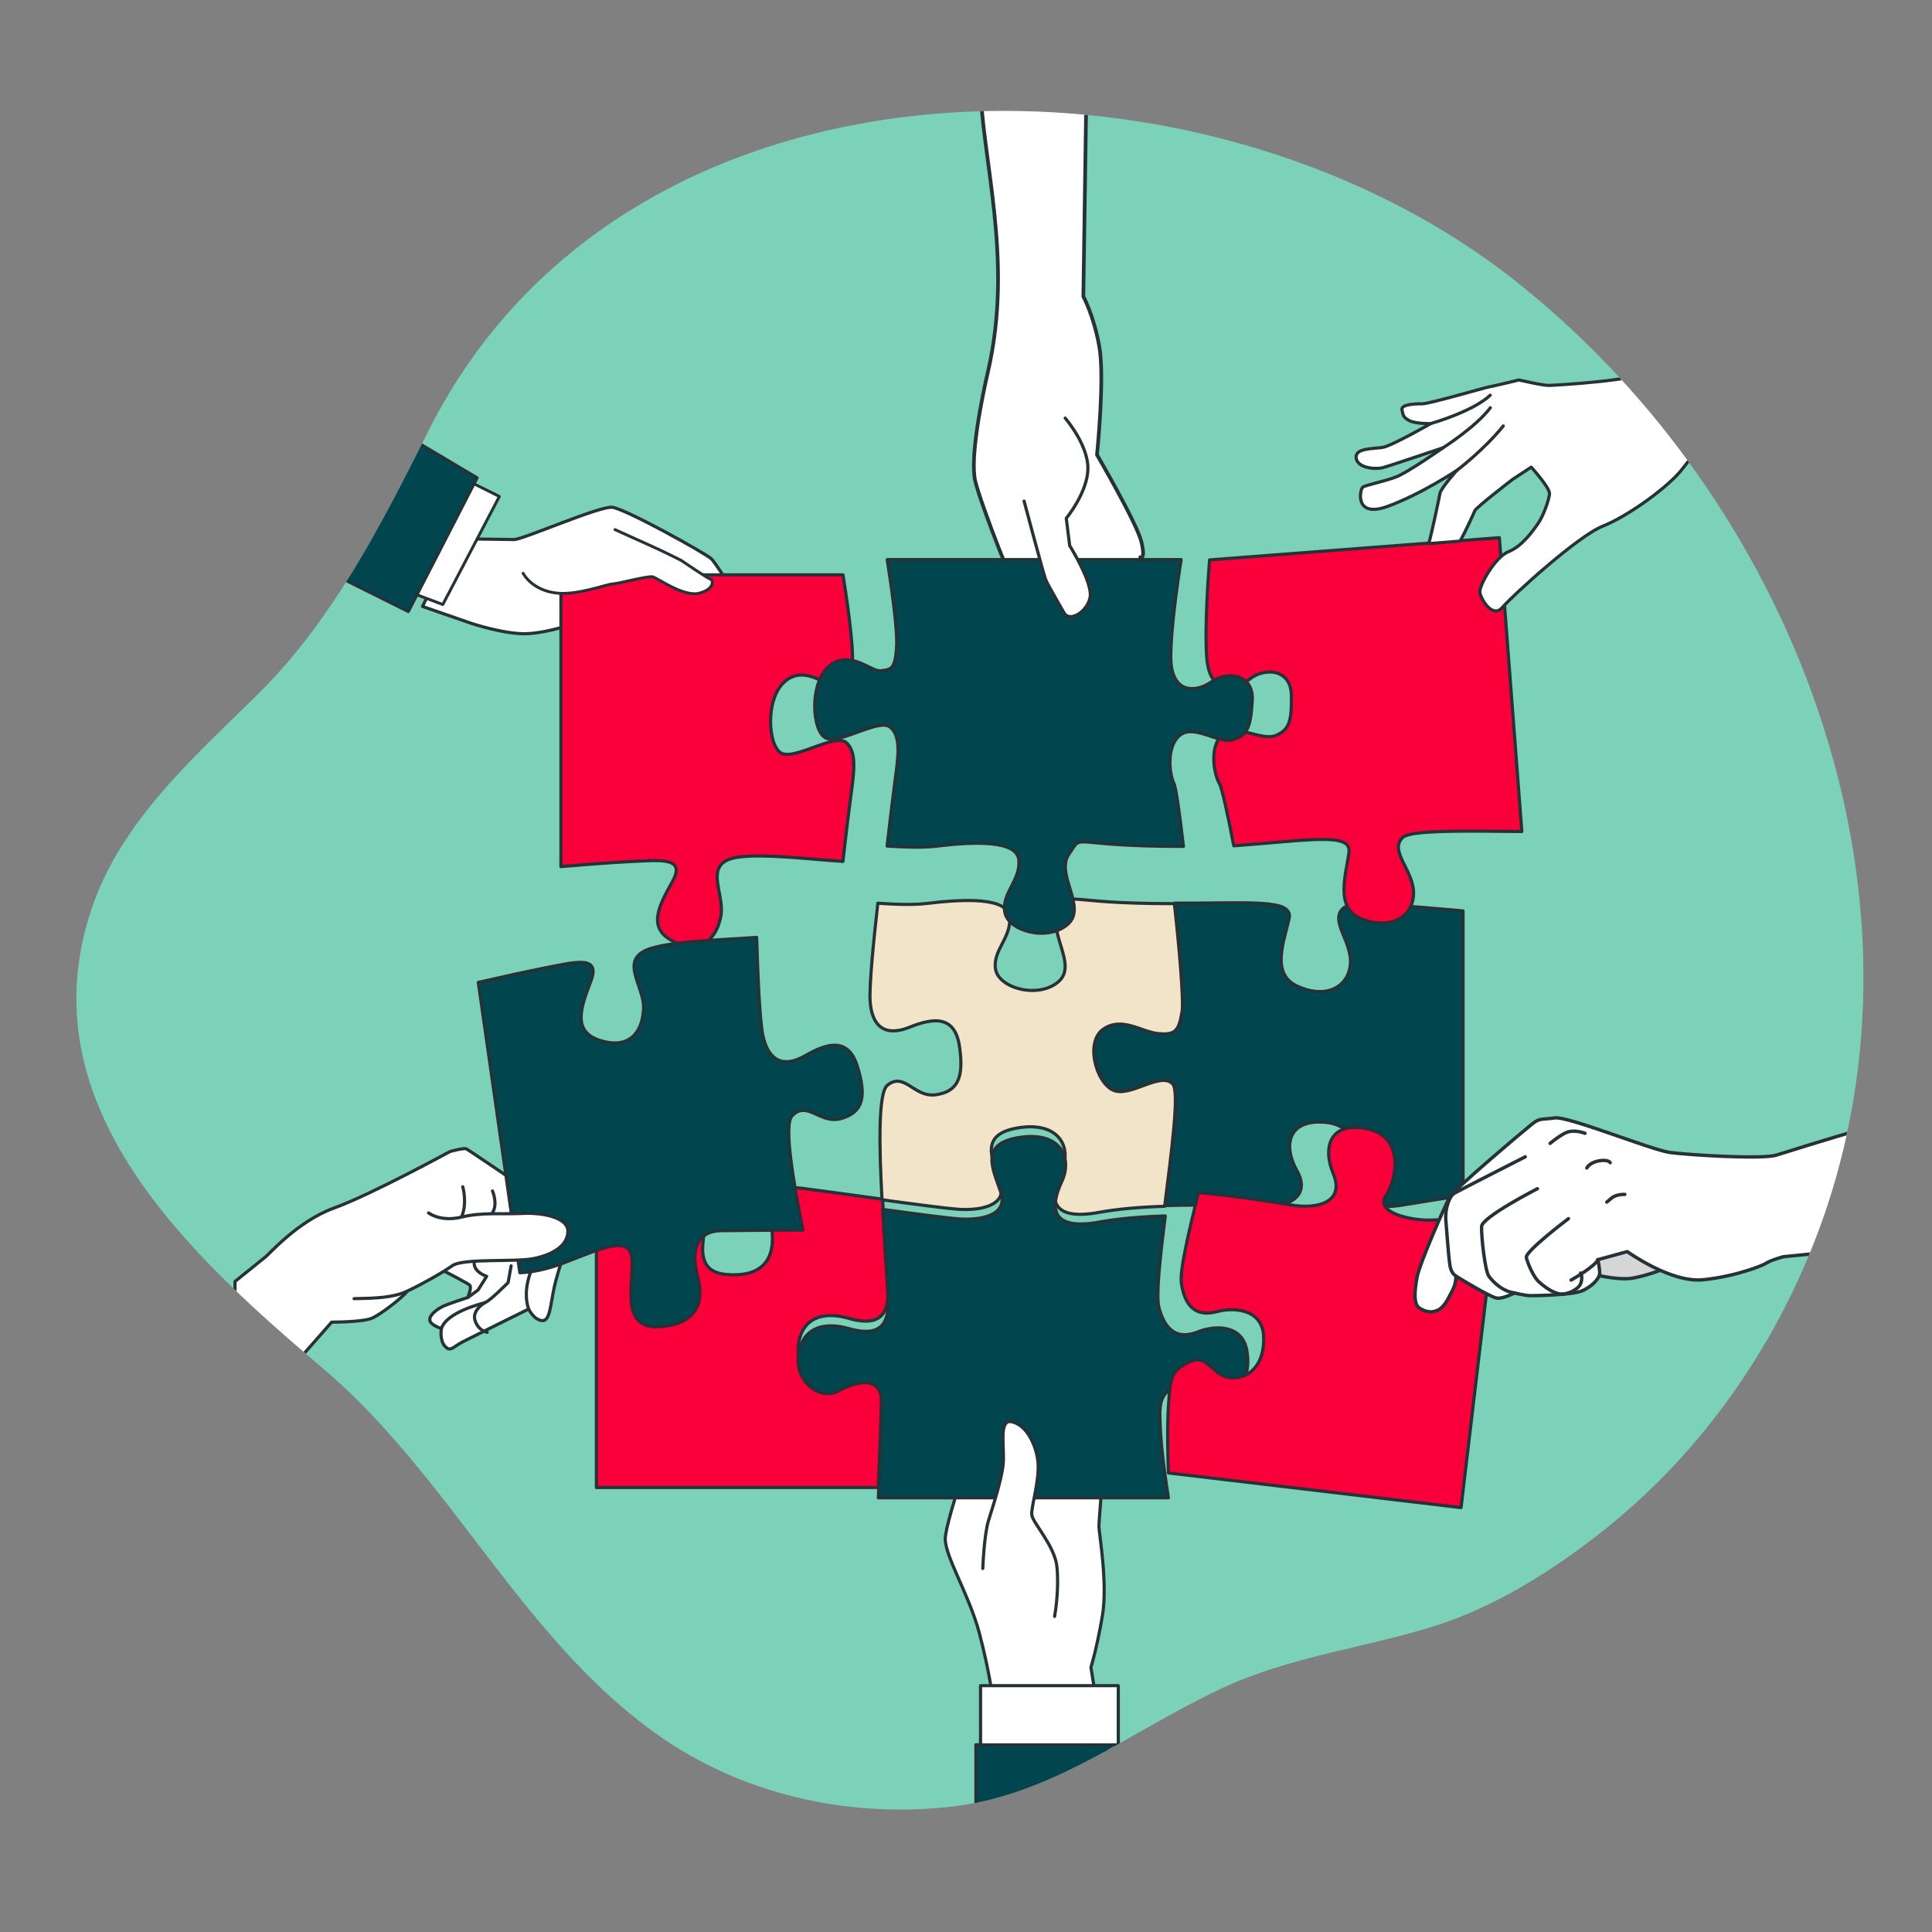 <svg xmlns="http://www.w3.org/2000/svg" xmlns:xlink="http://www.w3.org/1999/xlink" id="Livello_1" x="0px" y="0px" viewBox="0 0 300 300" style="enable-background:new 0 0 300 300;" xml:space="preserve"><rect x="0" y="0" width="300" height="300" fill="#808080" stroke="none"/><style type="text/css">	.st0{fill:#7CD2B9;}	.st1{opacity:0.24;fill:#7CD2B9;}	.st2{fill:#FFFFFF;stroke:#263238;stroke-width:0.702;stroke-linecap:round;stroke-linejoin:round;stroke-miterlimit:10;}	.st3{fill:#263238;stroke:#263238;stroke-width:0.702;stroke-linecap:round;stroke-linejoin:round;stroke-miterlimit:10;}	.st4{fill:none;stroke:#FFFFFF;stroke-width:0.702;stroke-linecap:round;stroke-linejoin:round;stroke-miterlimit:10;}	.st5{fill:#263238;}	.st6{fill:#FFFFFF;}	.st7{fill:none;stroke:#FFFFFF;stroke-width:0.601;stroke-linecap:round;stroke-linejoin:round;}	.st8{fill:none;stroke:#FFFFFF;stroke-width:0.601;stroke-linecap:round;stroke-linejoin:round;stroke-dasharray:1.803,1.803;}	.st9{fill:#01454F;}	.st10{fill:none;stroke:#F2E4C9;stroke-width:2.835;stroke-miterlimit:10;}	.st11{fill:#01454F;stroke:#01454F;stroke-width:0.452;stroke-miterlimit:10;}	.st12{fill:#D8D7D1;}	.st13{fill:#2C855A;stroke:#D8D7D1;stroke-width:1.124;stroke-miterlimit:10;}	.st14{fill:#11323B;stroke:#D8D7D1;stroke-width:0.75;stroke-miterlimit:10;}	.st15{fill:#2C855A;}	.st16{fill:#2C8559;}	.st17{fill:#338E65;}	.st18{fill:#3A936A;}	.st19{fill:#369866;}	.st20{fill:#339263;}	.st21{fill:#11323B;}	.st22{fill:#3A8966;}	.st23{fill:#379066;}	.st24{fill:#348A63;}	.st25{fill:#E0DDD6;}	.st26{fill:#3A8765;}	.st27{fill:#388A65;}	.st28{fill:#01454F;stroke:#01454F;stroke-miterlimit:10;}	.st29{fill:#CDCDCC;}	.st30{fill:#236E70;}	.st31{fill:none;}	.st32{fill:none;stroke:#01454F;stroke-width:1.374;stroke-linecap:round;stroke-miterlimit:10;}	.st33{fill:none;stroke:#01454F;stroke-width:2.061;stroke-linecap:square;stroke-miterlimit:10;}	.st34{fill:none;stroke:#01454F;stroke-width:1.679;stroke-linecap:round;stroke-miterlimit:10;}	.st35{fill:none;stroke:#01454F;stroke-width:2.518;stroke-linecap:square;stroke-miterlimit:10;}	.st36{fill-rule:evenodd;clip-rule:evenodd;fill:#7CD2B9;}	.st37{fill:#01454F;stroke:#FFFFFF;stroke-miterlimit:10;}	.st38{fill:#78C8D2;stroke:#01454F;stroke-miterlimit:10;}	.st39{fill:none;stroke:#27AAE1;stroke-width:2.771;stroke-linecap:round;stroke-linejoin:round;stroke-miterlimit:10;}	.st40{fill:#27AAE1;}	.st41{fill:none;stroke:#F15A29;stroke-width:2.771;stroke-linecap:round;stroke-linejoin:round;stroke-miterlimit:10;}	.st42{fill:none;stroke:#27AAE1;stroke-width:4.618;stroke-linecap:round;stroke-linejoin:round;stroke-miterlimit:10;}	.st43{fill:none;stroke:#F15A29;stroke-width:3.695;stroke-linecap:round;stroke-linejoin:round;stroke-miterlimit:10;}	.st44{fill:#FFFFFF;stroke:#01454F;stroke-miterlimit:10;}	.st45{fill:none;stroke:#01454F;stroke-width:1.161;stroke-linecap:round;stroke-linejoin:round;stroke-miterlimit:10;}	.st46{fill:#92E3A9;}	.st47{opacity:0.3;}	.st48{opacity:0.4;fill:#FFFFFF;}	.st49{opacity:0.7;fill:#FFFFFF;}	.st50{fill:#263238;stroke:#FFFFFF;stroke-width:0.271;stroke-linecap:round;stroke-linejoin:round;stroke-miterlimit:10;}	.st51{opacity:0.8;fill:#FFFFFF;}	.st52{fill:none;stroke:#263238;stroke-width:0.271;stroke-linecap:round;stroke-linejoin:round;stroke-miterlimit:10;}	.st53{fill:#FFFFFF;stroke:#263238;stroke-width:0.271;stroke-linecap:round;stroke-linejoin:round;stroke-miterlimit:10;}	.st54{fill:#01454F;stroke:#263238;stroke-width:0.271;stroke-linecap:round;stroke-linejoin:round;stroke-miterlimit:10;}	.st55{fill:#F9003B;}	.st56{fill:none;stroke:#263238;stroke-width:0.369;stroke-linecap:round;stroke-linejoin:round;stroke-miterlimit:10;}	.st57{fill:#F9003B;stroke:#263238;stroke-width:0.369;stroke-linecap:round;stroke-linejoin:round;stroke-miterlimit:10;}	.st58{fill:#EC644E;stroke:#263238;stroke-width:0.369;stroke-linecap:round;stroke-linejoin:round;stroke-miterlimit:10;}	.st59{fill:#263238;stroke:#FFFFFF;stroke-width:0.551;stroke-linecap:round;stroke-linejoin:round;stroke-miterlimit:10;}	.st60{fill:none;stroke:#263238;stroke-width:0.551;stroke-linecap:round;stroke-linejoin:round;stroke-miterlimit:10;}	.st61{fill:#FFFFFF;stroke:#263238;stroke-width:0.551;stroke-linecap:round;stroke-linejoin:round;stroke-miterlimit:10;}	.st62{fill:#01454F;stroke:#263238;stroke-width:0.551;stroke-linecap:round;stroke-linejoin:round;stroke-miterlimit:10;}	.st63{fill:none;stroke:#263238;stroke-width:0.749;stroke-linecap:round;stroke-linejoin:round;stroke-miterlimit:10;}	.st64{fill:#F9003B;stroke:#263238;stroke-width:0.749;stroke-linecap:round;stroke-linejoin:round;stroke-miterlimit:10;}	.st65{fill:#EC644E;stroke:#263238;stroke-width:0.749;stroke-linecap:round;stroke-linejoin:round;stroke-miterlimit:10;}	.st66{fill:none;stroke:#000000;stroke-width:1.276;stroke-linecap:round;stroke-linejoin:round;stroke-miterlimit:10;}	.st67{fill:none;stroke:#263238;stroke-width:3.829;stroke-linecap:round;stroke-linejoin:round;stroke-miterlimit:10;}	.st68{fill:#FFFFFF;stroke:#263238;stroke-width:1.276;stroke-linecap:round;stroke-linejoin:round;stroke-miterlimit:10;}	.st69{fill:none;stroke:#263238;stroke-width:1.276;stroke-linecap:round;stroke-linejoin:round;stroke-miterlimit:10;}	.st70{fill:#263238;stroke:#263238;stroke-width:1.276;stroke-linecap:round;stroke-linejoin:round;stroke-miterlimit:10;}	.st71{fill:#92E3A9;stroke:#263238;stroke-width:1.276;stroke-linecap:round;stroke-linejoin:round;stroke-miterlimit:10;}	.st72{fill:none;stroke:#263238;stroke-width:2.082;stroke-miterlimit:10;}	.st73{fill:#263238;stroke:#263238;stroke-width:0.52;stroke-miterlimit:10;}	.st74{fill:#01454F;stroke:#263238;stroke-width:0.52;stroke-miterlimit:10;}	.st75{fill:#FFFFFF;stroke:#263238;stroke-width:0.52;stroke-miterlimit:10;}	.st76{fill:none;stroke:#263238;stroke-width:0.52;stroke-miterlimit:10;}	.st77{fill:#F2F2F2;}	.st78{fill:#D7D2E3;}	.st79{fill:#F8F7FC;}	.st80{fill:#CAC5D6;}	.st81{fill:#B2ACBF;}	.st82{fill:#01454F;stroke:#01454F;stroke-width:0.132;stroke-miterlimit:10;}	.st83{opacity:0.05;fill:#FFFFFF;}	.st84{fill:#D6D6D6;}	.st85{fill:none;stroke:#01454F;stroke-width:1.226;stroke-miterlimit:10;}	.st86{opacity:0.6;}	.st87{fill:#EBEBEB;}	.st88{fill:#DBDBDB;}	.st89{fill:#FFC727;}	.st90{opacity:0.9;}	.st91{opacity:0.1;fill:#FFC727;}	.st92{opacity:0.1;}	.st93{opacity:0.3;fill:#FFFFFF;}	.st94{fill:#A6A6A6;}	.st95{fill:#FF9ABB;}	.st96{fill:#455A64;}	.st97{opacity:0.5;fill:#A4EDDF;}	.st98{opacity:0.7;fill:#7CD2B9;}	.st99{opacity:0.4;fill:#01454F;}	.st100{opacity:0.3;fill:#01454F;}	.st101{fill:#F2E4C9;}	.st102{opacity:0.3;fill:#F2E4C9;}	.st103{fill:#E8505B;}	.st104{opacity:0.8;}	.st105{opacity:0.2;}	.st106{fill:none;stroke:#F9003B;stroke-width:2.835;stroke-miterlimit:10;}	.st107{fill:#F5F5F5;}	.st108{fill:#E8505B;stroke:#FFFFFF;stroke-width:2.835;stroke-miterlimit:10;}	.st109{fill:#F9003B;stroke:#F2E4C9;stroke-width:2.835;stroke-miterlimit:10;}	.st110{fill:#FAFAFA;}	.st111{fill:#E0E0E0;}	.st112{opacity:0.5;}	.st113{fill:none;stroke:#263238;stroke-miterlimit:10;}	.st114{fill:#FFFFFF;stroke:#263238;stroke-linecap:round;stroke-linejoin:round;stroke-miterlimit:10;}	.st115{fill:#92E3A9;stroke:#263238;stroke-linecap:round;stroke-linejoin:round;stroke-miterlimit:10;}	.st116{fill:#263238;stroke:#263238;stroke-miterlimit:10;}	.st117{opacity:0.58;fill:#FFFFFF;stroke:#263238;stroke-miterlimit:10;}	.st118{fill:#FFFFFF;stroke:#263238;stroke-miterlimit:10;}	.st119{fill:#92E3A9;stroke:#263238;stroke-miterlimit:10;}	.st120{fill:none;stroke:#263238;stroke-linecap:round;stroke-linejoin:round;stroke-miterlimit:10;stroke-dasharray:3;}	.st121{fill:none;stroke:#263238;stroke-linecap:round;stroke-linejoin:round;}	.st122{fill:none;stroke:#263238;stroke-linecap:round;stroke-linejoin:round;stroke-dasharray:2.995,2.995;}	.st123{fill:#263238;stroke:#263238;stroke-linecap:round;stroke-linejoin:round;stroke-miterlimit:10;}	.st124{opacity:0.36;fill:#FFFFFF;}	.st125{fill:none;stroke:#263238;stroke-linecap:round;stroke-linejoin:round;stroke-miterlimit:10;}	.st126{fill:#27DEBF;}	.st127{opacity:0.15;}	.st128{opacity:0.05;}	.st129{opacity:0.4;}	.st130{opacity:0.65;fill:#FFFFFF;}	.st131{opacity:0.6;fill:#FFFFFF;}	.st132{opacity:0.55;fill:#FFFFFF;}	.st133{opacity:0.45;fill:#FFFFFF;}	.st134{opacity:0.85;fill:#FFFFFF;}	.st135{opacity:0.75;fill:#FFFFFF;}	.st136{opacity:0.9;fill:#FFFFFF;}	.st137{fill:#37474F;}	.st138{opacity:0.42;}	.st139{opacity:0.35;}	.st140{fill:#FFA8A7;}	.st141{fill:#F28F8F;}	.st142{fill:#FFFFFF;stroke:#263238;stroke-width:0.859;stroke-linecap:round;stroke-linejoin:round;stroke-miterlimit:10;}	.st143{fill:#F9003B;stroke:#263238;stroke-width:0.859;stroke-linecap:round;stroke-linejoin:round;stroke-miterlimit:10;}	.st144{fill:none;stroke:#FFFFFF;stroke-linecap:round;stroke-linejoin:round;}	.st145{fill:none;stroke:#FFFFFF;stroke-linecap:round;stroke-linejoin:round;stroke-dasharray:2.995,2.995;}	.st146{fill:#F2E4C9;stroke:#01454F;stroke-linecap:round;stroke-linejoin:round;stroke-miterlimit:10;}	.st147{fill:#E6E6E6;}	.st148{fill:#F0F0F0;}	.st149{fill:#407BFF;}	.st150{opacity:0.7;}	.st151{fill:none;stroke:#407BFF;stroke-width:8;stroke-miterlimit:10;}	.st152{opacity:0.5;fill:#FFFFFF;}	.st153{fill:#E4897B;}	.st154{opacity:0.1;fill:#FFFFFF;}	.st155{opacity:0.2;fill:#FFFFFF;}	.st156{fill:#DE5753;}	.st157{fill:none;stroke:#263238;stroke-width:0.299;stroke-linecap:round;stroke-linejoin:round;stroke-miterlimit:10;}	.st158{fill:none;stroke:#263238;stroke-width:1.196;stroke-miterlimit:10;}	.st159{fill:none;stroke:#FFFFFF;stroke-width:0.598;stroke-miterlimit:10;}	.st160{fill:none;stroke:#263238;stroke-width:2;stroke-linecap:round;stroke-linejoin:round;stroke-miterlimit:10;}	.st161{fill:#FFFFFF;stroke:#263238;stroke-width:0.452;stroke-linecap:round;stroke-linejoin:round;stroke-miterlimit:10;}	.st162{fill:#F9003B;stroke:#263238;stroke-width:0.452;stroke-linecap:round;stroke-linejoin:round;stroke-miterlimit:10;}	.st163{fill:none;stroke:#F2E4C9;stroke-width:1.545;stroke-miterlimit:10;}	.st164{fill:#F2E4C9;stroke:#01454F;stroke-width:0.128;stroke-linecap:round;stroke-linejoin:round;stroke-miterlimit:10;}	.st165{fill:none;stroke:#F9003B;stroke-width:2.066;stroke-linecap:round;stroke-linejoin:round;stroke-miterlimit:10;}	.st166{fill:#7CD2B9;stroke:#01454F;stroke-width:1.063;stroke-miterlimit:10;}	.st167{fill:#FAFAFA;stroke:#01454F;stroke-width:0.452;stroke-miterlimit:10;}	.st168{fill:#FFFFFF;stroke:#263238;stroke-width:0.276;stroke-linecap:round;stroke-linejoin:round;stroke-miterlimit:10;}	.st169{fill:#F9003B;stroke:#263238;stroke-width:0.276;stroke-linecap:round;stroke-linejoin:round;stroke-miterlimit:10;}	.st170{opacity:0.73;fill:#FFFFFF;}	.st171{fill:none;stroke:#F9003B;stroke-width:0.912;stroke-miterlimit:10;}	.st172{fill:none;stroke:#01454F;stroke-width:0.322;stroke-linecap:round;stroke-linejoin:round;}	.st173{fill:none;stroke:#01454F;stroke-width:0.322;stroke-linecap:round;stroke-linejoin:round;stroke-dasharray:0.964,0.964;}	.st174{fill:#F2E4C9;stroke:#01454F;stroke-width:0.322;stroke-linecap:round;stroke-linejoin:round;stroke-miterlimit:10;}	.st175{fill:none;stroke:#F9003B;stroke-width:1.262;stroke-linecap:round;stroke-linejoin:round;stroke-miterlimit:10;}	.st176{fill:#407BFF;stroke:#F2E4C9;stroke-width:0.322;stroke-miterlimit:10;}	.st177{fill:#01454F;stroke:#01454F;stroke-width:0.649;stroke-miterlimit:10;}	.st178{fill:#407BFF;stroke:#F9003B;stroke-width:0.322;stroke-miterlimit:10;}	.st179{fill:none;stroke:#F9003B;stroke-width:1.015;stroke-miterlimit:10;}	.st180{fill:#FFFFFF;stroke:#263238;stroke-width:0.234;stroke-linecap:round;stroke-linejoin:round;stroke-miterlimit:10;}	.st181{fill:#F9003B;stroke:#263238;stroke-width:0.234;stroke-linecap:round;stroke-linejoin:round;stroke-miterlimit:10;}	.st182{fill:none;stroke:#F9003B;stroke-width:0.772;stroke-miterlimit:10;}	.st183{fill:none;stroke:#01454F;stroke-width:0.272;stroke-linecap:round;stroke-linejoin:round;}	.st184{fill:none;stroke:#01454F;stroke-width:0.272;stroke-linecap:round;stroke-linejoin:round;stroke-dasharray:0.815,0.815;}	.st185{fill:#F2E4C9;stroke:#01454F;stroke-width:0.272;stroke-linecap:round;stroke-linejoin:round;stroke-miterlimit:10;}	.st186{fill:none;stroke:#F9003B;stroke-width:1.068;stroke-linecap:round;stroke-linejoin:round;stroke-miterlimit:10;}	.st187{fill:#407BFF;stroke:#F2E4C9;stroke-width:0.272;stroke-miterlimit:10;}	.st188{fill:#01454F;stroke:#01454F;stroke-width:0.549;stroke-miterlimit:10;}	.st189{fill:#407BFF;stroke:#F9003B;stroke-width:0.272;stroke-miterlimit:10;}	.st190{fill:none;stroke:#F9003B;stroke-width:0.859;stroke-miterlimit:10;}			.st191{fill:none;stroke:#FFFFFF;stroke-width:0.668;stroke-linecap:round;stroke-linejoin:round;stroke-miterlimit:10;stroke-dasharray:2.004;}	.st192{fill:#FFFFFF;stroke:#263238;stroke-width:0.574;stroke-linecap:round;stroke-linejoin:round;stroke-miterlimit:10;}	.st193{fill:#F9003B;stroke:#263238;stroke-width:0.574;stroke-linecap:round;stroke-linejoin:round;stroke-miterlimit:10;}	.st194{fill:none;stroke:#FFFFFF;stroke-width:1.893;stroke-miterlimit:10;}	.st195{fill:none;stroke:#F9003B;stroke-width:2.619;stroke-linecap:round;stroke-linejoin:round;stroke-miterlimit:10;}	.st196{fill:#407BFF;stroke:#F2E4C9;stroke-width:0.668;stroke-miterlimit:10;}	.st197{fill:#FFFFFF;stroke:#01454F;stroke-width:1.348;stroke-miterlimit:10;}	.st198{fill:#407BFF;stroke:#F9003B;stroke-width:0.668;stroke-miterlimit:10;}	.st199{fill:none;stroke:#F9003B;stroke-width:2.107;stroke-miterlimit:10;}	.st200{fill:none;stroke:#FFFFFF;stroke-width:0.668;stroke-linecap:round;stroke-linejoin:round;}	.st201{fill:none;stroke:#FFFFFF;stroke-width:0.668;stroke-linecap:round;stroke-linejoin:round;stroke-dasharray:2,2;}	.st202{fill:#F2E4C9;stroke:#FFFFFF;stroke-width:1.348;stroke-miterlimit:10;}	.st203{fill:#E8E8EB;}	.st204{fill:#EEC44A;}	.st205{fill:#F0CD64;}	.st206{fill:#85C7AE;}	.st207{fill:#97CFBA;}	.st208{fill:#E18370;}	.st209{fill:#E59585;}	.st210{fill:#74A4D6;}	.st211{fill:#88B1DC;}	.st212{fill:#D86175;}	.st213{fill:#DE7889;}	.st214{fill:#E4883C;}	.st215{fill:#E89958;}	.st216{opacity:0.3;clip-path:url(#SVGID_2_);}	.st217{opacity:0.2;clip-path:url(#SVGID_4_);}	.st218{opacity:0.2;clip-path:url(#SVGID_6_);}	.st219{opacity:0.2;clip-path:url(#SVGID_8_);}	.st220{opacity:0.2;clip-path:url(#SVGID_10_);}	.st221{opacity:0.2;clip-path:url(#SVGID_12_);}	.st222{opacity:0.2;clip-path:url(#SVGID_14_);}	.st223{opacity:0.2;clip-path:url(#SVGID_16_);}	.st224{opacity:0.2;clip-path:url(#SVGID_18_);}	.st225{opacity:0.2;clip-path:url(#SVGID_20_);}	.st226{opacity:0.2;clip-path:url(#SVGID_22_);}	.st227{opacity:0.2;clip-path:url(#SVGID_24_);}	.st228{fill:#BEE0EE;}	.st229{opacity:0.2;clip-path:url(#SVGID_26_);}	.st230{opacity:0.2;clip-path:url(#SVGID_28_);}	.st231{opacity:0.2;clip-path:url(#SVGID_30_);}	.st232{opacity:0.2;clip-path:url(#SVGID_32_);}	.st233{fill:#464445;}	.st234{opacity:0.2;clip-path:url(#SVGID_34_);}	.st235{fill:#5E5D5F;}	.st236{clip-path:url(#SVGID_36_);}	.st237{fill:#F2E4C9;stroke:#01454F;stroke-width:0.736;stroke-linecap:round;stroke-linejoin:round;stroke-miterlimit:10;}	.st238{opacity:0.8;fill:#7CD2B9;stroke:#01454F;stroke-width:1.335;stroke-miterlimit:10;}	.st239{fill:none;stroke:#263238;stroke-width:0.736;stroke-linecap:round;stroke-linejoin:round;stroke-miterlimit:10;}	.st240{fill:#F2E4C9;stroke:#263238;stroke-width:0.736;stroke-linecap:round;stroke-linejoin:round;stroke-miterlimit:10;}	.st241{fill:#EC644E;stroke:#263238;stroke-width:0.736;stroke-linecap:round;stroke-linejoin:round;stroke-miterlimit:10;}			.st242{fill:none;stroke:#FFFFFF;stroke-width:0.73;stroke-linecap:round;stroke-linejoin:round;stroke-miterlimit:10;stroke-dasharray:2.191;}	.st243{fill:#FFFFFF;stroke:#263238;stroke-width:0.675;stroke-linecap:round;stroke-linejoin:round;stroke-miterlimit:10;}	.st244{fill:#01454F;stroke:#263238;stroke-width:0.675;stroke-linecap:round;stroke-linejoin:round;stroke-miterlimit:10;}	.st245{fill:none;stroke:#263238;stroke-width:0.917;stroke-linecap:round;stroke-linejoin:round;stroke-miterlimit:10;}	.st246{fill:#F9003B;stroke:#263238;stroke-width:0.917;stroke-linecap:round;stroke-linejoin:round;stroke-miterlimit:10;}	.st247{fill:#EC644E;stroke:#263238;stroke-width:0.917;stroke-linecap:round;stroke-linejoin:round;stroke-miterlimit:10;}	.st248{fill:#FFFFFF;stroke:#263238;stroke-width:0.811;stroke-miterlimit:10;}	.st249{fill:#01454F;stroke:#263238;stroke-width:0.811;stroke-miterlimit:10;}	.st250{fill:#7CD2B9;stroke:#263238;stroke-width:0.811;stroke-miterlimit:10;}	.st251{fill:#01454F;stroke:#01454F;stroke-width:0.811;stroke-miterlimit:10;}	.st252{fill:#263238;stroke:#FFFFFF;stroke-width:0.654;stroke-linecap:round;stroke-linejoin:round;stroke-miterlimit:10;}	.st253{opacity:0.8;fill:#7CD2B9;stroke:#FFFFFF;stroke-width:1.186;stroke-miterlimit:10;}	.st254{fill:none;stroke:#263238;stroke-width:0.654;stroke-linecap:round;stroke-linejoin:round;stroke-miterlimit:10;}	.st255{fill:#FFFFFF;stroke:#263238;stroke-width:0.6;stroke-linecap:round;stroke-linejoin:round;stroke-miterlimit:10;}	.st256{fill:#01454F;stroke:#263238;stroke-width:0.6;stroke-linecap:round;stroke-linejoin:round;stroke-miterlimit:10;}	.st257{fill:none;stroke:#263238;stroke-width:0.814;stroke-linecap:round;stroke-linejoin:round;stroke-miterlimit:10;}	.st258{fill:#F9003B;stroke:#263238;stroke-width:0.814;stroke-linecap:round;stroke-linejoin:round;stroke-miterlimit:10;}	.st259{fill:#EC644E;stroke:#263238;stroke-width:0.814;stroke-linecap:round;stroke-linejoin:round;stroke-miterlimit:10;}	.st260{fill:#FFFFFF;stroke:#263238;stroke-width:0.72;stroke-miterlimit:10;}	.st261{fill:#263238;stroke:#263238;stroke-width:0.72;stroke-miterlimit:10;}	.st262{fill:#92E3A9;stroke:#263238;stroke-width:0.72;stroke-miterlimit:10;}	.st263{fill:#7CD2B9;stroke:#263238;stroke-width:0.72;stroke-miterlimit:10;}	.st264{fill:none;stroke:#263238;stroke-width:0.72;stroke-miterlimit:10;}	.st265{fill:#01454F;stroke:#263238;stroke-width:2.5;stroke-linecap:round;stroke-linejoin:round;stroke-miterlimit:10;}	.st266{fill:#C6FF00;}	.st267{fill:#C6FF00;stroke:#263238;stroke-linecap:round;stroke-linejoin:round;stroke-miterlimit:10;}	.st268{fill:none;stroke:#263238;stroke-width:0.818;stroke-linecap:round;stroke-linejoin:round;stroke-miterlimit:10;}	.st269{fill:#FFFFFF;stroke:#263238;stroke-width:0.818;stroke-linecap:round;stroke-linejoin:round;stroke-miterlimit:10;}	.st270{fill:#C6FF00;stroke:#263238;stroke-width:0.818;stroke-linecap:round;stroke-linejoin:round;stroke-miterlimit:10;}			.st271{fill:none;stroke:#FFFFFF;stroke-width:0.573;stroke-linecap:round;stroke-linejoin:round;stroke-miterlimit:10;stroke-dasharray:1.719;}	.st272{fill:#FFFFFF;stroke:#263238;stroke-width:0.644;stroke-linecap:round;stroke-linejoin:round;stroke-miterlimit:10;}	.st273{fill:#7CD2B9;stroke:#263238;stroke-width:0.644;stroke-linecap:round;stroke-linejoin:round;stroke-miterlimit:10;}	.st274{fill:#FFFFFF;stroke:#01454F;stroke-width:1.554;stroke-miterlimit:10;}	.st275{fill:#F9003B;stroke:#01454F;stroke-width:1.554;stroke-miterlimit:10;}	.st276{fill:#FFFFFF;stroke:#01454F;stroke-width:0.992;stroke-miterlimit:10;}	.st277{fill:#7CD2B9;stroke:#01454F;stroke-width:1.554;stroke-miterlimit:10;}	.st278{fill:#7CD2B9;stroke:#263238;stroke-width:1.554;stroke-miterlimit:10;}	.st279{fill:#F9003B;stroke:#263238;stroke-width:0.992;stroke-miterlimit:10;}	.st280{fill:#7CD2B9;stroke:#01454F;stroke-width:0.992;stroke-miterlimit:10;}	.st281{fill:#01454F;stroke:#01454F;stroke-width:1.554;stroke-miterlimit:10;}	.st282{fill:#FFFFFF;stroke:#7CD2B9;stroke-width:1.554;stroke-miterlimit:10;}	.st283{opacity:0.58;fill:#FFFFFF;stroke:#263238;stroke-width:0.954;stroke-miterlimit:10;}	.st284{fill:#7CD2B9;stroke:#01454F;stroke-width:0.954;stroke-miterlimit:10;}	.st285{fill:#263238;stroke:#263238;stroke-width:0.954;stroke-miterlimit:10;}	.st286{fill:none;stroke:#263238;stroke-width:0.798;stroke-linecap:round;stroke-linejoin:round;stroke-miterlimit:10;}	.st287{fill:#92E3A9;stroke:#263238;stroke-width:0.798;stroke-linecap:round;stroke-linejoin:round;stroke-miterlimit:10;}	.st288{fill:#263238;stroke:#263238;stroke-width:0.798;stroke-linecap:round;stroke-linejoin:round;stroke-miterlimit:10;}	.st289{fill:#FFFFFF;stroke:#263238;stroke-width:0.399;stroke-linecap:round;stroke-linejoin:round;stroke-miterlimit:10;}	.st290{fill:#C7C7C7;stroke:#263238;stroke-width:0.798;stroke-linecap:round;stroke-linejoin:round;stroke-miterlimit:10;}	.st291{fill:#FFFFFF;stroke:#263238;stroke-width:0.798;stroke-linecap:round;stroke-linejoin:round;stroke-miterlimit:10;}	.st292{fill:#919191;stroke:#263238;stroke-width:0.798;stroke-linecap:round;stroke-linejoin:round;stroke-miterlimit:10;}	.st293{fill:#FFFFFF;stroke:#01454F;stroke-width:1.628;stroke-miterlimit:10;}	.st294{fill:#F2E4C9;stroke:#01454F;stroke-width:1.628;stroke-miterlimit:10;}	.st295{fill:#F9003B;stroke:#01454F;stroke-width:1.628;stroke-miterlimit:10;}	.st296{fill:#7CD2B9;stroke:#263238;stroke-width:1.565;stroke-linecap:round;stroke-linejoin:round;stroke-miterlimit:10;}	.st297{fill:#FF725E;}	.st298{fill:#7CD2B9;stroke:#000000;stroke-width:0.537;stroke-miterlimit:10;}	.st299{fill:#FFBF9D;}	.st300{fill:none;stroke:#FFFFFF;stroke-width:0.462;stroke-miterlimit:10;}	.st301{fill:#AE7461;}	.st302{fill:#6F4439;}	.st303{fill:#FF9A6C;}	.st304{fill:#A4EDDF;}	.st305{fill:#ADCF3C;}	.st306{fill:#005848;}	.st307{fill:#00B597;}	.st308{clip-path:url(#SVGID_38_);}	.st309{fill:#E4F1DF;}	.st310{fill:#FFF58A;}	.st311{fill:#5B741B;}	.st312{opacity:0.2;fill:#005848;}	.st313{clip-path:url(#SVGID_40_);}	.st314{clip-path:url(#SVGID_42_);}	.st315{opacity:0.1;fill:#005848;}	.st316{fill:#7CD2B9;stroke:#01454F;stroke-miterlimit:10;}	.st317{fill:none;stroke:#01454F;stroke-miterlimit:10;}	.st318{fill:#7CD2B9;stroke:#01454F;stroke-width:0.193;stroke-linecap:round;stroke-linejoin:round;stroke-miterlimit:10;}	.st319{fill:#01454F;stroke:#263238;stroke-width:0.193;stroke-linecap:round;stroke-linejoin:round;stroke-miterlimit:10;}	.st320{fill:#01454F;stroke:#FFFFFF;stroke-width:0.193;stroke-linecap:round;stroke-linejoin:round;stroke-miterlimit:10;}	.st321{enable-background:new    ;}	.st322{fill:url(#SVGID_43_);}	.st323{clip-path:url(#SVGID_45_);}	.st324{fill:url(#SVGID_48_);}	.st325{fill:#F2D9C2;}	.st326{fill:#F3CEBB;}	.st327{fill:#F3C3B5;}	.st328{fill:#F3B9AE;}	.st329{fill:#F4AEA7;}	.st330{fill:#F4A3A0;}	.st331{fill:#F4989A;}	.st332{fill:#F58D93;}	.st333{fill:#F5828C;}	.st334{fill:#F57785;}	.st335{fill:#F66D7F;}	.st336{fill:#F66278;}	.st337{fill:#F65771;}	.st338{fill:#F74C6A;}	.st339{fill:#F74164;}	.st340{fill:#F7365D;}	.st341{fill:#F82B56;}	.st342{fill:#F8214F;}	.st343{fill:#F81649;}	.st344{fill:#F90B42;}	.st345{fill:#407BFF;stroke:#F9003B;stroke-width:0.667;stroke-miterlimit:10;}	.st346{fill:none;stroke:#F9003B;stroke-width:2.104;stroke-miterlimit:10;}	.st347{fill:none;stroke:#263238;stroke-width:0.801;stroke-miterlimit:10;}	.st348{fill:#263238;stroke:#263238;stroke-width:0.2;stroke-miterlimit:10;}	.st349{fill:#01454F;stroke:#263238;stroke-width:0.2;stroke-miterlimit:10;}	.st350{fill:#FFFFFF;stroke:#263238;stroke-width:0.2;stroke-miterlimit:10;}	.st351{fill:none;stroke:#263238;stroke-width:0.2;stroke-miterlimit:10;}	.st352{fill:#01454F;stroke:#01454F;stroke-width:0.069;stroke-miterlimit:10;}	.st353{fill:none;stroke:#01454F;stroke-width:0.638;stroke-miterlimit:10;}	.st354{fill:#01454F;stroke:#FFFFFF;stroke-width:0.476;stroke-miterlimit:10;}	.st355{fill:#C0392B;}	.st356{fill:#19242E;}	.st357{fill:#263238;stroke:#263238;stroke-width:0.157;stroke-miterlimit:10;}	.st358{fill:#354B61;}	.st359{fill:#45617D;}	.st360{fill:#F1C40F;}	.st361{fill:#E67E22;}	.st362{fill:#F39C12;}	.st363{fill:#B04600;}	.st364{fill:#E3E7E8;}	.st365{opacity:0.2;fill:#ECF0F1;}	.st366{opacity:0.5;fill:#B04600;}	.st367{fill:#BF5F21;}	.st368{fill:#7D3200;}	.st369{fill:#BDC3C7;}	.st370{opacity:0.5;fill:#95A5A6;}	.st371{fill:#ECF0F1;}	.st372{fill:#2E2E2D;stroke:#F2E4C9;stroke-width:0.257;stroke-miterlimit:10;}	.st373{fill:#3C3C3B;stroke:#F2E4C9;stroke-width:0.257;stroke-miterlimit:10;}	.st374{fill:none;stroke:#D8C5A9;stroke-width:0.257;stroke-miterlimit:10;}	.st375{fill:#D8C5A9;}	.st376{fill:#01454F;stroke:#F2E4C9;stroke-width:0.257;stroke-miterlimit:10;}	.st377{fill:none;stroke:#F2E4C9;stroke-width:0.257;stroke-miterlimit:10;}	.st378{fill:#2E2E2D;stroke:#F2E4C9;stroke-width:2.473;stroke-miterlimit:10;}	.st379{fill:none;stroke:#D8C5A9;stroke-width:2.473;stroke-miterlimit:10;}	.st380{fill:#01454F;stroke:#F2E4C9;stroke-width:2.473;stroke-miterlimit:10;}	.st381{fill:none;stroke:#F2E4C9;stroke-width:2.473;stroke-miterlimit:10;}	.st382{fill:#6D7A74;}	.st383{fill:#FCFCFC;}	.st384{fill:#FDFDFD;}	.st385{fill:#7A7A7A;}	.st386{fill:#7E7E7E;}	.st387{fill:#7F7F7F;}	.st388{fill:#656565;}	.st389{fill:#F6F6F6;}	.st390{fill:#FBFBFB;}	.st391{fill:#F3F3F3;}	.st392{fill:#6B6B6B;}	.st393{fill:#686868;}	.st394{fill:#6E6E6E;}	.st395{fill:#F1F1F1;}	.st396{fill:#626262;}	.st397{fill:#6F6F6F;}	.st398{fill:#5F5F5F;}	.st399{fill:#707070;}	.st400{fill:#201F24;}	.st401{fill:#7D7D7D;}	.st402{fill:#606060;}	.st403{fill:#212025;}	.st404{fill:#6C6C6C;}	.st405{fill:#757576;}	.st406{fill:#0C6638;}	.st407{fill:#6D6D6D;}	.st408{fill:#767676;}	.st409{fill:#7C7C7C;}	.st410{fill:#474747;}	.st411{fill:#080909;}	.st412{fill:#F9F9F9;}	.st413{fill:#797979;}	.st414{fill:#747474;}	.st415{fill:#7B7B7B;}	.st416{fill:#777777;}	.st417{fill:#616161;}	.st418{fill:#DADADA;}	.st419{fill:#787878;}	.st420{fill:#464646;}	.st421{fill:#E3E3E3;}	.st422{fill:#737373;}	.st423{fill:#4C4C4C;}	.st424{fill:#F7F7F7;}	.st425{fill:#4A4A4A;}	.st426{fill:#D7D7D7;}	.st427{fill:#878787;}	.st428{fill:#2C312F;}	.st429{fill:#494949;}	.st430{fill:#444444;}	.st431{fill:#4E4E4E;}	.st432{fill:#3D3D3D;}	.st433{fill:#666666;}	.st434{fill:#D3D3D3;}	.st435{fill:#4D4D4D;}	.st436{fill:#646464;}	.st437{fill:#535353;}	.st438{fill:#4B4B4B;}	.st439{fill:#505050;}	.st440{fill:#252525;}	.st441{fill:#262626;}	.st442{fill:#C2C2C2;}	.st443{fill:#C5C5C5;}	.st444{fill:#C4C4C4;}	.st445{fill:#C3C3C3;}	.st446{fill:#3A3A3A;}	.st447{fill:#3F3F3F;}	.st448{fill:#676767;}	.st449{fill:#6A6B6B;}	.st450{fill:#6A6A6A;}	.st451{fill:#696969;}	.st452{fill:#757575;}	.st453{fill:#636363;}	.st454{fill:#727272;}	.st455{fill:#6B6D6C;}	.st456{fill:#5E5E5E;}	.st457{fill:#5A5A5A;}	.st458{fill:#717171;}	.st459{fill:#727373;}	.st460{fill:#5B5B5B;}	.st461{fill:#B6B6B6;}	.st462{fill:#6E706F;}	.st463{fill:#B2B2B2;}	.st464{fill:#5D5D5D;}	.st465{fill:#868686;}	.st466{fill:#585858;}	.st467{fill:#D0D0D0;}	.st468{fill:#575757;}	.st469{fill:#F4F4F4;}	.st470{fill:#5C5C5C;}	.st471{fill:#FBFCFC;}	.st472{fill:#A2A2A2;}	.st473{fill:#595959;}	.st474{fill:#B4B4B4;}	.st475{fill:#838383;}	.st476{fill:#6C6D6D;}	.st477{fill:#6F706F;}	.st478{fill:#E9E9E9;}	.st479{fill:#727372;}	.st480{fill:#BABABA;}	.st481{fill:#F8F8F8;}	.st482{fill:#808080;}	.st483{fill:#8A8A8A;}	.st484{fill:#888888;}	.st485{fill:#555555;}	.st486{fill:#272727;}	.st487{fill:#8F8F8F;}	.st488{fill:#C6C6C6;}	.st489{fill:#171717;}	.st490{fill:#898989;}	.st491{fill:#FEFEFE;}	.st492{fill:#ECECEC;}	.st493{fill:#EEEEEE;}	.st494{fill:#EAEAEA;}	.st495{fill:#E7E7E7;}	.st496{fill:#E8E8E8;}	.st497{fill:#E1E1E1;}	.st498{fill:#848484;}	.st499{fill:#A1A1A1;}	.st500{fill:#BFBFBF;}	.st501{fill:#F8F9F9;}	.st502{fill:#E2E2E2;}	.st503{fill:#E9EAEA;}	.st504{fill:#F3F4F3;}	.st505{fill:#FAFBFB;}	.st506{fill:#E5E5E5;}	.st507{fill:#D9D9D9;}	.st508{fill:#D2D2D2;}	.st509{fill:#CDCDCD;}	.st510{fill:#6E6F6F;}	.st511{fill:#C6C8C8;}	.st512{fill:#E4E4E4;}	.st513{fill:#EFEFEF;}	.st514{fill:#DFDFDF;}	.st515{fill:#D4D4D4;}	.st516{fill:#939393;}	.st517{fill:#DEDEDE;}	.st518{fill:#EDEDED;}	.st519{fill:#F6F7F7;}	.st520{fill:#C7C7C7;}	.st521{fill:#818181;}	.st522{fill:#545454;}	.st523{fill:#BCBCBC;}	.st524{fill:#AAAAAA;}	.st525{fill:#A8A8A8;}	.st526{fill:#5A5B5B;}	.st527{fill:#F2F4F3;}	.st528{fill:#A9AAAA;}	.st529{fill:#B5B5B5;}	.st530{fill:#999999;}	.st531{fill:#CFCFCF;}	.st532{fill:#B8B8B8;}	.st533{fill:#D5D5D5;}	.st534{fill:#707271;}	.st535{fill:#636464;}	.st536{fill:#666767;}	.st537{fill:#B0B0B0;}	.st538{fill:#FBFCFB;}	.st539{fill:#C0C0C0;}	.st540{fill:#ABADAE;}	.st541{fill:#B1B2B2;}	.st542{fill:#DCDEDF;}	.st543{fill:#CBCBCB;}	.st544{fill:#8B8B8B;}	.st545{fill:#DDDDDD;}	.st546{fill:#CECECE;}	.st547{fill:#DCDCDC;}	.st548{fill:#CACACA;}	.st549{fill:#B7B7B7;}	.st550{fill:#565656;}	.st551{fill:none;stroke:#01454F;stroke-width:0.541;stroke-linecap:round;stroke-linejoin:round;stroke-miterlimit:10;}	.st552{fill:#FFFFFF;stroke:#263238;stroke-width:0.18;stroke-linecap:round;stroke-linejoin:round;stroke-miterlimit:10;}	.st553{fill:none;stroke:#263238;stroke-width:0.18;stroke-linecap:round;stroke-linejoin:round;stroke-miterlimit:10;}	.st554{fill:#01454F;stroke:#263238;stroke-width:0.18;stroke-linecap:round;stroke-linejoin:round;stroke-miterlimit:10;}	.st555{fill:#F9003B;stroke:#263238;stroke-width:0.18;stroke-linecap:round;stroke-linejoin:round;stroke-miterlimit:10;}	.st556{fill:#F2E4C9;stroke:#263238;stroke-width:0.18;stroke-linecap:round;stroke-linejoin:round;stroke-miterlimit:10;}	.st557{fill:none;stroke:#F2E4C9;stroke-miterlimit:10;}	.st558{fill:#FFFFFF;stroke:#01454F;stroke-width:0.2;stroke-linecap:round;stroke-linejoin:round;stroke-miterlimit:10;}	.st559{fill:#01454F;stroke:#01454F;stroke-width:0.2;stroke-linecap:round;stroke-linejoin:round;stroke-miterlimit:10;}	.st560{fill:#F9003B;stroke:#01454F;stroke-width:0.221;stroke-linecap:round;stroke-linejoin:round;stroke-miterlimit:10;}	.st561{fill:#FFFFFF;stroke:#263238;stroke-width:0.302;stroke-linecap:round;stroke-linejoin:round;stroke-miterlimit:10;}	.st562{fill:none;stroke:#263238;stroke-width:0.302;stroke-linecap:round;stroke-linejoin:round;stroke-miterlimit:10;}	.st563{fill:#FFFFFF;stroke:#263238;stroke-width:0.302;stroke-miterlimit:10;}	.st564{fill:#C6FF00;stroke:#263238;stroke-width:0.302;stroke-linecap:round;stroke-linejoin:round;stroke-miterlimit:10;}	.st565{opacity:0.5;fill:#01454F;}	.st566{fill:#01454F;stroke:#FFFFFF;stroke-width:0.425;stroke-miterlimit:10;}	.st567{opacity:0.2;fill:#F2E4C9;}	.st568{fill:#01454F;stroke:#FFFFFF;stroke-width:0.309;stroke-miterlimit:10;}	.st569{fill:#263238;stroke:#263238;stroke-width:0.102;stroke-miterlimit:10;}	.st570{fill:#FFFFFF;stroke:#263238;stroke-width:0.26;stroke-linecap:round;stroke-linejoin:round;stroke-miterlimit:10;}	.st571{fill:none;stroke:#263238;stroke-width:0.26;stroke-linecap:round;stroke-linejoin:round;stroke-miterlimit:10;}	.st572{fill:#7C4621;}	.st573{fill:#E29047;}	.st574{fill:#5B3013;}	.st575{opacity:0.13;fill:#FFFFFF;}	.st576{opacity:0.11;fill:#5B3013;}	.st577{fill:#F2E4C9;stroke:#01454F;stroke-width:0.243;stroke-miterlimit:10;}	.st578{opacity:0.05;fill:#01454F;}	.st579{fill:#FFFFFF;stroke:#01454F;stroke-width:0.109;stroke-linecap:round;stroke-linejoin:round;stroke-miterlimit:10;}	.st580{fill:#F9003B;stroke:#01454F;stroke-width:0.109;stroke-linecap:round;stroke-linejoin:round;stroke-miterlimit:10;}	.st581{fill:#F9003B;stroke:#01454F;stroke-width:0.16;stroke-miterlimit:10;}	.st582{fill:#F9003B;stroke:#01454F;stroke-width:0.153;stroke-linecap:round;stroke-linejoin:round;stroke-miterlimit:10;}	.st583{fill:#F9003B;stroke:#01454F;stroke-width:0.145;stroke-miterlimit:10;}	.st584{opacity:0.23;}	.st585{clip-path:url(#SVGID_50_);}	.st586{opacity:0.22;fill:#F2E4C9;stroke:#01454F;stroke-width:0.271;stroke-miterlimit:10;}	.st587{fill:none;stroke:#01454F;stroke-width:1.18;stroke-linecap:round;stroke-linejoin:round;stroke-miterlimit:10;}	.st588{fill:#FFFFFF;stroke:#263238;stroke-width:0.393;stroke-linecap:round;stroke-linejoin:round;stroke-miterlimit:10;}	.st589{fill:none;stroke:#263238;stroke-width:0.393;stroke-linecap:round;stroke-linejoin:round;stroke-miterlimit:10;}	.st590{fill:#01454F;stroke:#263238;stroke-width:0.393;stroke-linecap:round;stroke-linejoin:round;stroke-miterlimit:10;}	.st591{fill:#F9003B;stroke:#263238;stroke-width:0.393;stroke-linecap:round;stroke-linejoin:round;stroke-miterlimit:10;}	.st592{fill:#F2E4C9;stroke:#263238;stroke-width:0.393;stroke-linecap:round;stroke-linejoin:round;stroke-miterlimit:10;}	.st593{fill:none;stroke:#263238;stroke-width:1.652;stroke-miterlimit:10;}	.st594{fill:#263238;stroke:#263238;stroke-width:0.413;stroke-miterlimit:10;}	.st595{fill:#01454F;stroke:#263238;stroke-width:0.413;stroke-miterlimit:10;}	.st596{fill:#FFFFFF;stroke:#263238;stroke-width:0.413;stroke-miterlimit:10;}	.st597{fill:none;stroke:#263238;stroke-width:0.413;stroke-miterlimit:10;}	.st598{fill:#FFFFFF;stroke:#01454F;stroke-width:0.412;stroke-linecap:round;stroke-linejoin:round;stroke-miterlimit:10;}	.st599{fill:#01454F;stroke:#01454F;stroke-width:0.412;stroke-linecap:round;stroke-linejoin:round;stroke-miterlimit:10;}	.st600{fill:#FFFFFF;stroke:#263238;stroke-width:0.536;stroke-linecap:round;stroke-linejoin:round;stroke-miterlimit:10;}	.st601{fill:none;stroke:#263238;stroke-width:0.536;stroke-linecap:round;stroke-linejoin:round;stroke-miterlimit:10;}	.st602{fill:#F2E4C9;stroke:#01454F;stroke-width:0.502;stroke-miterlimit:10;}	.st603{fill:#FFFFFF;stroke:#01454F;stroke-width:0.225;stroke-linecap:round;stroke-linejoin:round;stroke-miterlimit:10;}	.st604{fill:#F9003B;stroke:#01454F;stroke-width:0.225;stroke-linecap:round;stroke-linejoin:round;stroke-miterlimit:10;}	.st605{fill:#F9003B;stroke:#01454F;stroke-width:0.329;stroke-miterlimit:10;}	.st606{fill:#F9003B;stroke:#01454F;stroke-width:0.315;stroke-linecap:round;stroke-linejoin:round;stroke-miterlimit:10;}	.st607{fill:#F9003B;stroke:#01454F;stroke-width:0.299;stroke-miterlimit:10;}	.st608{opacity:0.63;}	.st609{clip-path:url(#SVGID_52_);}	.st610{opacity:0.22;fill:#F2E4C9;stroke:#01454F;stroke-width:0.558;stroke-miterlimit:10;}	.st611{fill:none;stroke:#263238;stroke-width:0.799;stroke-linecap:round;stroke-linejoin:round;stroke-miterlimit:10;}	.st612{fill:#F9003B;stroke:#263238;stroke-width:0.799;stroke-linecap:round;stroke-linejoin:round;stroke-miterlimit:10;}	.st613{fill:#EC644E;stroke:#263238;stroke-width:0.799;stroke-linecap:round;stroke-linejoin:round;stroke-miterlimit:10;}	.st614{fill:none;stroke:#878787;stroke-width:5;stroke-miterlimit:10;}	.st615{fill:none;stroke:#FFFFFF;stroke-width:5;stroke-miterlimit:10;}	.st616{fill:none;stroke:#263238;stroke-width:5;stroke-miterlimit:10;}	.st617{fill:#7D7D7D;stroke:#263238;stroke-miterlimit:10;}	.st618{fill:#263238;stroke:#263238;stroke-width:0.722;stroke-linecap:round;stroke-linejoin:round;stroke-miterlimit:10;}	.st619{fill:#92E3A9;stroke:#263238;stroke-width:0.722;stroke-linecap:round;stroke-linejoin:round;stroke-miterlimit:10;}	.st620{fill:#FFFFFF;stroke:#263238;stroke-width:0.57;stroke-linecap:round;stroke-linejoin:round;stroke-miterlimit:10;}	.st621{fill:#FFFFFF;stroke:#263238;stroke-width:0.722;stroke-linecap:round;stroke-linejoin:round;stroke-miterlimit:10;}	.st622{fill:#FFFFFF;stroke:#263238;stroke-width:0.574;stroke-linecap:round;stroke-linejoin:round;stroke-miterlimit:10;}	.st623{fill:none;stroke:#FFFFFF;stroke-width:0.722;stroke-linecap:round;stroke-linejoin:round;stroke-miterlimit:10;}	.st624{fill:#FFFFFF;stroke:#263238;stroke-width:0.728;stroke-linecap:round;stroke-linejoin:round;stroke-miterlimit:10;}	.st625{fill:none;stroke:#263238;stroke-width:0.728;stroke-linecap:round;stroke-linejoin:round;stroke-miterlimit:10;}	.st626{fill:#263238;stroke:#263238;stroke-width:0.728;stroke-miterlimit:10;}	.st627{fill:#92E3A9;stroke:#263238;stroke-width:0.728;stroke-linecap:round;stroke-linejoin:round;stroke-miterlimit:10;}	.st628{fill:none;stroke:#263238;stroke-width:0.728;stroke-miterlimit:10;}	.st629{fill:#FFFFFF;stroke:#263238;stroke-width:0.728;stroke-miterlimit:10;}	.st630{fill:#FFFFFF;stroke:#263238;stroke-width:0.282;stroke-linecap:round;stroke-linejoin:round;stroke-miterlimit:10;}	.st631{fill:#ADADAD;stroke:#263238;stroke-width:0.282;stroke-linecap:round;stroke-linejoin:round;stroke-miterlimit:10;}	.st632{fill:#6E6E6E;stroke:#263238;stroke-width:0.282;stroke-linecap:round;stroke-linejoin:round;stroke-miterlimit:10;}	.st633{fill:#92E3A9;stroke:#263238;stroke-width:0.282;stroke-linecap:round;stroke-linejoin:round;stroke-miterlimit:10;}	.st634{fill:#ADADAD;stroke:#263238;stroke-linecap:round;stroke-linejoin:round;stroke-miterlimit:10;}	.st635{fill:#6E6E6E;stroke:#263238;stroke-linecap:round;stroke-linejoin:round;stroke-miterlimit:10;}	.st636{fill:none;stroke:#878787;stroke-linecap:round;stroke-linejoin:round;stroke-miterlimit:10;}	.st637{fill:#263238;stroke:#878787;stroke-linecap:round;stroke-linejoin:round;stroke-miterlimit:10;}	.st638{fill:#999999;stroke:#263238;stroke-miterlimit:10;}	.st639{fill:#CCCCCC;stroke:#263238;stroke-linecap:round;stroke-linejoin:round;stroke-miterlimit:10;}	.st640{fill:#CCCCCC;stroke:#263238;stroke-miterlimit:10;}	.st641{fill:none;stroke:#000000;stroke-linecap:round;stroke-linejoin:round;stroke-miterlimit:10;}	.st642{fill:none;stroke:#263238;stroke-width:0.257;stroke-linecap:round;stroke-linejoin:round;stroke-miterlimit:10;}	.st643{fill:#263238;stroke:#263238;stroke-width:0.257;stroke-linecap:round;stroke-linejoin:round;stroke-miterlimit:10;}	.st644{fill:#92E3A9;stroke:#263238;stroke-width:0.257;stroke-miterlimit:10;}	.st645{fill:#FFFFFF;stroke:#263238;stroke-width:0.257;stroke-miterlimit:10;}	.st646{fill:#92E3A9;stroke:#263238;stroke-width:0.257;stroke-linecap:round;stroke-linejoin:round;stroke-miterlimit:10;}	.st647{fill:#FFFFFF;stroke:#263238;stroke-width:0.257;stroke-linecap:round;stroke-linejoin:round;stroke-miterlimit:10;}	.st648{fill:#8F8F8F;stroke:#263238;stroke-width:0.257;stroke-linecap:round;stroke-linejoin:round;stroke-miterlimit:10;}	.st649{fill:#263238;stroke:#263238;stroke-width:0.257;stroke-miterlimit:10;}	.st650{fill:#01454F;stroke:#263238;stroke-width:0.39;stroke-linecap:round;stroke-linejoin:round;stroke-miterlimit:10;}	.st651{fill:#FFFFFF;stroke:#263238;stroke-width:0.39;stroke-linecap:round;stroke-linejoin:round;stroke-miterlimit:10;}	.st652{fill:#263238;stroke:#263238;stroke-width:0.663;stroke-linecap:round;stroke-linejoin:round;stroke-miterlimit:10;}	.st653{fill:#263238;stroke:#FFFFFF;stroke-width:0.663;stroke-linecap:round;stroke-linejoin:round;stroke-miterlimit:10;}	.st654{fill:#F9003B;stroke:#263238;stroke-width:0.39;stroke-linecap:round;stroke-linejoin:round;stroke-miterlimit:10;}	.st655{fill:#A0EAD3;stroke:#263238;stroke-width:0.624;stroke-linecap:round;stroke-linejoin:round;stroke-miterlimit:10;}	.st656{fill:none;stroke:#878787;stroke-width:2.49;stroke-miterlimit:10;}	.st657{fill:none;stroke:#FFFFFF;stroke-width:2.49;stroke-miterlimit:10;}	.st658{fill:none;stroke:#263238;stroke-width:2.49;stroke-miterlimit:10;}	.st659{fill:none;stroke:#263238;stroke-width:0.498;stroke-miterlimit:10;}	.st660{fill:#A0EAD3;stroke:#01454F;stroke-width:0.529;stroke-linecap:round;stroke-linejoin:round;stroke-miterlimit:10;}	.st661{fill:#01454F;stroke:#01454F;stroke-width:0.529;stroke-linecap:round;stroke-linejoin:round;stroke-miterlimit:10;}	.st662{fill:#FFFFFF;stroke:#263238;stroke-width:0.529;stroke-miterlimit:10;}	.st663{fill:none;stroke:#01454F;stroke-width:1.059;stroke-linecap:round;stroke-linejoin:round;stroke-miterlimit:10;}	.st664{fill:none;stroke:#263238;stroke-width:0.529;stroke-miterlimit:10;}	.st665{fill:#263238;stroke:#263238;stroke-width:0.408;stroke-linecap:round;stroke-linejoin:round;stroke-miterlimit:10;}	.st666{fill:#FFFFFF;stroke:#263238;stroke-width:0.408;stroke-linecap:round;stroke-linejoin:round;stroke-miterlimit:10;}	.st667{fill:#F2E4C9;stroke:#01454F;stroke-width:0.444;stroke-linecap:round;stroke-linejoin:round;stroke-miterlimit:10;}	.st668{fill:#FFFFFF;stroke:#263238;stroke-width:0.906;stroke-linecap:round;stroke-linejoin:round;stroke-miterlimit:10;}	.st669{fill:#263238;stroke:#263238;stroke-width:0.906;stroke-linecap:round;stroke-linejoin:round;stroke-miterlimit:10;}	.st670{fill:none;stroke:#FFFFFF;stroke-width:0.906;stroke-linecap:round;stroke-linejoin:round;stroke-miterlimit:10;}	.st671{fill:#263238;stroke:#263238;stroke-width:0.533;stroke-miterlimit:10;}	.st672{fill:#01454F;stroke:#263238;stroke-width:0.503;stroke-linecap:round;stroke-linejoin:round;stroke-miterlimit:10;}	.st673{fill:#FFFFFF;stroke:#263238;stroke-width:0.503;stroke-linecap:round;stroke-linejoin:round;stroke-miterlimit:10;}	.st674{fill:#F2E4C9;stroke:#263238;stroke-width:0.855;stroke-linecap:round;stroke-linejoin:round;stroke-miterlimit:10;}	.st675{fill:none;stroke:#01454F;stroke-width:0.855;stroke-linecap:round;stroke-linejoin:round;stroke-miterlimit:10;}	.st676{fill:#F9003B;stroke:#263238;stroke-width:0.503;stroke-linecap:round;stroke-linejoin:round;stroke-miterlimit:10;}	.st677{fill:#FFFFFF;stroke:#263238;stroke-width:0.444;stroke-linecap:round;stroke-linejoin:round;stroke-miterlimit:10;}	.st678{fill:#263238;stroke:#263238;stroke-width:0.444;stroke-linecap:round;stroke-linejoin:round;stroke-miterlimit:10;}	.st679{fill:none;stroke:#263238;stroke-width:0.444;stroke-linecap:round;stroke-linejoin:round;stroke-miterlimit:10;}	.st680{fill:#7CD2B9;stroke:#263238;stroke-width:0.444;stroke-linecap:round;stroke-linejoin:round;stroke-miterlimit:10;}	.st681{fill:#7CD2B9;stroke:#01454F;stroke-width:0.444;stroke-linecap:round;stroke-linejoin:round;stroke-miterlimit:10;}	.st682{fill:none;stroke:#878787;stroke-width:0.444;stroke-linecap:round;stroke-linejoin:round;stroke-miterlimit:10;}	.st683{fill:#263238;stroke:#878787;stroke-width:0.444;stroke-linecap:round;stroke-linejoin:round;stroke-miterlimit:10;}	.st684{fill:#A0EAD3;stroke:#01454F;stroke-width:0.444;stroke-linecap:round;stroke-linejoin:round;stroke-miterlimit:10;}	.st685{opacity:0.58;fill:#FFFFFF;}	.st686{fill:#01454F;stroke:#263238;stroke-width:0.369;stroke-miterlimit:10;}	.st687{fill:#263238;stroke:#263238;stroke-width:0.369;stroke-miterlimit:10;}	.st688{fill:#F9003B;stroke:#263238;stroke-width:0.201;stroke-linecap:round;stroke-linejoin:round;stroke-miterlimit:10;}	.st689{fill:#01454F;stroke:#263238;stroke-width:0.491;stroke-linecap:round;stroke-linejoin:round;stroke-miterlimit:10;}	.st690{fill:#F9003B;stroke:#263238;stroke-width:0.491;stroke-linecap:round;stroke-linejoin:round;stroke-miterlimit:10;}	.st691{fill:#F2E4C9;stroke:#263238;stroke-width:0.491;stroke-linecap:round;stroke-linejoin:round;stroke-miterlimit:10;}	.st692{fill:#FFFFFF;stroke:#263238;stroke-width:0.491;stroke-linecap:round;stroke-linejoin:round;stroke-miterlimit:10;}	.st693{clip-path:url(#SVGID_54_);}	.st694{fill:#D6D6D6;stroke:#263238;stroke-width:0.526;stroke-linecap:round;stroke-linejoin:round;stroke-miterlimit:10;}	.st695{fill:#FFFFFF;stroke:#263238;stroke-width:0.526;stroke-linecap:round;stroke-linejoin:round;stroke-miterlimit:10;}	.st696{fill:none;stroke:#263238;stroke-width:0.526;stroke-linecap:round;stroke-linejoin:round;stroke-miterlimit:10;}	.st697{clip-path:url(#SVGID_56_);}	.st698{fill:#FFFFFF;stroke:#263238;stroke-width:0.448;stroke-linecap:round;stroke-linejoin:round;stroke-miterlimit:10;}			.st699{clip-path:url(#SVGID_58_);fill:#FFFFFF;stroke:#263238;stroke-width:0.491;stroke-linecap:round;stroke-linejoin:round;stroke-miterlimit:10;}			.st700{clip-path:url(#SVGID_60_);fill:#FFFFFF;stroke:#263238;stroke-width:0.573;stroke-linecap:round;stroke-linejoin:round;stroke-miterlimit:10;}	.st701{fill:none;stroke:#263238;stroke-width:0.491;stroke-linecap:round;stroke-linejoin:round;stroke-miterlimit:10;}			.st702{clip-path:url(#SVGID_62_);fill:#263238;stroke:#263238;stroke-width:0.491;stroke-linecap:round;stroke-linejoin:round;stroke-miterlimit:10;}			.st703{clip-path:url(#SVGID_64_);fill:#01454F;stroke:#263238;stroke-width:0.448;stroke-linecap:round;stroke-linejoin:round;stroke-miterlimit:10;}	.st704{clip-path:url(#SVGID_64_);}</style><path class="st0" d="M234.99,43.38C186.18,5.03,97.4,5.65,66.58,66.81c-7.36,14.6-14.81,29.41-26.58,41.04 c-10,9.87-21.27,19.71-25.84,33.46c-10.15,30.54,15.42,53.68,36.12,71.28c19.66,16.72,30.78,41.91,51.85,56.79 c13.02,9.2,29.08,12.82,44.83,11.24c16.14-1.61,28.26-11.63,42.49-18.34c10.8-5.09,22.18-6.3,33.38-9.82 c9.58-3.01,18.99-9.03,26.81-15.34c17.09-13.79,29.43-33.15,35.43-54.23C299.52,132.19,276.02,75.63,234.99,43.38z"></path><path class="st1" d="M234.99,43.38C186.18,5.03,97.4,5.65,66.58,66.81c-7.36,14.6-14.81,29.41-26.58,41.04 c-10,9.87-21.27,19.71-25.84,33.46c-10.15,30.54,15.42,53.68,36.12,71.28c19.66,16.72,30.78,41.91,51.85,56.79 c13.02,9.2,29.08,12.82,44.83,11.24c16.14-1.61,28.26-11.63,42.49-18.34c10.8-5.09,22.18-6.3,33.38-9.82 c9.58-3.01,18.99-9.03,26.81-15.34c17.09-13.79,29.43-33.15,35.43-54.23C299.52,132.19,276.02,75.63,234.99,43.38z"></path><g>	<path class="st689" d="M227.18,141.44v44.18c-2.18,0.34-7.45,1.17-9.73,1.55c-2.92,0.49-9,0-7.54-2.92  c1.46-2.92,1.71-9.49-4.13-9.98c-5.84-0.49-6.57,3.65-4.38,7.54c2.19,3.89-1.22,5.84-6.09,5.6c-3.01-0.15-8.62-0.39-14.37-0.21  c1.07-8.58,2.34-17.9,1.23-19.01c-1.95-1.95-6.57,2.19-9.24,0.98c-2.68-1.22-4.38-7.54-1.46-9.49c2.92-1.95,5.84,0.49,8.51,0.73  c2.68,0.24,3.16-0.49,3.65-3.41c0.28-1.7-0.42-9.91-1.21-16.76c12.01,0.03,18.42-0.7,17.75,2.41c-0.73,3.4-2.92,8.51,1.22,10.46  c4.13,1.95,7.78,0.49,8.27-3.16c0.49-3.65-3.41-7.06-0.98-9C210.02,139.87,218.76,140.71,227.18,141.44z"></path>	<path class="st690" d="M124,208.59c-0.73,4.38,3.4,7.3,6.08,5.84c2.68-1.46,6.81-2.67,6.81,1.71c0,2.26-0.26,8.92-0.51,14.84H92.61  v-44.45c1.64,0.17,4.01,0.14,7.06-0.56c6.33-1.46,10.95-2.92,10.47,1.22c-0.49,4.14-3.16,10.22,2.67,10.71  c5.84,0.49,7.54-2.68,7.06-6.82c-0.49-4.13,0.73-7.06,4.62-6.57c1.97,0.25,7.32,0.99,12.56,1.7c0.37,6.95,0.93,13.65,0.82,15.34  c-0.25,3.65-2.68,4.13-6.09,3.16C128.38,203.72,124.74,204.21,124,208.59z"></path>	<path class="st691" d="M183.55,157.09c-0.49,2.92-0.98,3.65-3.66,3.41c-2.67-0.25-5.6-2.68-8.52-0.73  c-2.92,1.95-1.22,8.28,1.46,9.5c2.67,1.22,7.3-2.92,9.25-0.98c1.11,1.11-0.16,10.43-1.23,19.02c-3.55,0.11-7.15,0.39-10.21,0.95  c-8.03,1.46-7.55-2.68-5.84-6.33c1.71-3.65-0.24-7.79-6.57-6.82c-6.33,0.97-4.14,4.87-2.92,8.52c1.22,3.65-3.16,4.38-6.57,4.14  c-1.69-0.12-6.68-0.77-11.78-1.47c-0.44-8.12-0.62-16.59,0.82-17.77c2.68-2.19,4.14,1.95,7.55,1.46c3.41-0.49,4.38-2.68,3.65-7.55  c-0.73-4.87-4.14-4.39-7.79-2.92c-3.65,1.46-5.84,0-6.08-4.14c-0.14-2.37,0.52-9.11,1.2-15.13c2.86,0.2,5.52,0.28,7.56,0.04  c6.09-0.73,12.66-0.97,12.91,2.19c0.25,3.17-2.68,5.11-2.19,8.03c0.49,2.92,6.58,4.63,9.74,1.95c3.17-2.68-1.95-7.79,0.25-10.95  c2.19-3.17-0.25-1.46,14.12-1.22c1.27,0.02,2.5,0.03,3.66,0.03C183.12,147.18,183.83,155.39,183.55,157.09z"></path></g><path class="st692" d="M154.2,264.05c0,0-0.53-4.42-2.12-10.43c-1.59-6.01-5.3-11.84-5.3-14.67c0-2.83,5.83-19.44,6.54-20.5 c0.71-1.06,4.6-7.42,5.66-7.07c1.06,0.35,1.59,1.94,1.59,1.94s2.47-3.18,3.89-2.65c1.41,0.53,1.06,1.59,1.06,1.59 s2.83-0.35,3.53,0.88c0.71,1.24,0.18,2.83,0.18,2.83s2.65,1.77,2.65,3.71s-1.24,16.26-1.24,17.32c0,1.06,1.41,8.84,0.53,13.96 s-1.77,7.95-1.77,7.95l0.88,5.48L154.2,264.05z"></path><path class="st689" d="M189.46,216.76c-2.92,0.25-4.14-3.4-6.82-1.7c-2.68,1.7-2.68,2.68-2.43,7.3c0.17,3.33,0.85,7.91,1.22,10.22 h-45.04c0.25-5.92,0.51-12.58,0.51-14.84c0-4.38-4.13-3.16-6.81-1.71c-2.68,1.46-6.81-1.46-6.08-5.84c0.73-4.38,4.38-4.87,7.78-3.89 c3.41,0.97,5.84,0.49,6.09-3.16c0.11-1.68-0.45-8.39-0.82-15.34c5.09,0.69,10.09,1.34,11.77,1.47c3.4,0.24,7.78-0.49,6.57-4.14 c-1.22-3.65-3.4-7.54,2.92-8.51c6.33-0.98,8.27,3.16,6.57,6.81c-1.7,3.65-2.19,7.79,5.84,6.33c3.06-0.56,6.66-0.84,10.21-0.95 c-0.8,6.43-1.48,12.45-0.96,14.33c1.22,4.38,3.65,4.62,6.09,3.65c2.43-0.97,6.81-1.22,7.54,2.92 C194.33,213.84,192.38,216.52,189.46,216.76z"></path><path class="st692" d="M152.61,243.55c0,0,0.18-5.13,0.88-7.42c0.71-2.3,2.12-6.54,2.3-9.01c0.18-2.47-0.71-6.72,1.24-6.36 c1.94,0.35,3.53,2.65,4.07,5.66c0.53,3-1.06,7.6-0.88,8.84c0.18,1.24,3.53,4.77,3.89,7.95c0.35,3.18-0.18,6.89-0.35,7.78"></path><path class="st690" d="M232.21,189.07l-5.34,45.03l-45.43-5.38c-0.09-2.34-0.23-6.97-0.01-10.29c0.3-4.62,0.42-5.59,3.27-6.96 c2.86-1.38,3.64,2.39,6.57,2.49c2.93,0.1,5.17-2.33,4.94-6.52c-0.24-4.19-4.62-4.46-7.15-3.79c-2.53,0.68-4.92,0.15-5.61-4.34 c-0.3-1.93,1.09-7.82,2.64-14.12c5.73,0.5,11.27,1.4,14.24,1.9c4.81,0.82,8.42-0.72,6.7-4.84c-1.72-4.12-0.51-8.14,5.24-6.98 c5.74,1.17,4.73,7.67,2.93,10.39c-1.79,2.73,4.19,3.93,7.15,3.79C224.68,189.35,230,189.15,232.21,189.07z"></path><g>	<defs>		<path id="SVGID_53_" d="M234.99,43.38C186.18,5.03,97.4,5.65,66.58,66.81c-7.36,14.6-14.81,29.41-26.58,41.04   c-10,9.87-21.27,19.71-25.84,33.46c-10.15,30.54,15.42,53.68,36.12,71.28c19.66,16.72,30.78,41.91,51.85,56.79   c13.02,9.2,29.08,12.82,44.83,11.24c16.14-1.61,28.26-11.63,42.49-18.34c10.8-5.09,22.18-6.3,33.38-9.82   c9.58-3.01,18.99-9.03,26.81-15.34c17.09-13.79,29.43-33.15,35.43-54.23C299.52,132.19,276.02,75.63,234.99,43.38z"></path>	</defs>	<clipPath id="SVGID_2_">		<use xlink:href="#SVGID_53_" style="overflow:visible;"></use>	</clipPath>	<g style="clip-path:url(#SVGID_2_);">		<path class="st694" d="M244.59,197.14c0,0,6.02,1.89,9.04,1.31c3.02-0.58,5.54-1.76,5.54-1.76l-5.68-4.06l-6.82,2.11   L244.59,197.14z"></path>		<path class="st695" d="M290.94,174.83c-7.81,2.18-14.14,4.27-15.2,4.56c-2.32,0.64-13.57-0.04-16.46-0.44   c-2.9-0.4-15.8-5.66-17.85-5.36c-2.05,0.31-2.28-0.06-3.57,0.98c-1.29,1.04-12.13,10.15-12.78,11.36   c-0.65,1.2-4.64,10.24-5.04,12.4c-0.4,2.16-0.55,4.17,0.35,4.77c0.91,0.61,1.97,0.83,2.96,0.3c0.99-0.53,1.52-1.78,2.16-2.98   c0.65-1.2,0.55-2.28,0.55-2.28s5.44,3.38,6.45,3.44c1.01,0.07,2.65-0.81,2.65-0.81s1.62,0.41,2.51,0.42   c0.89,0.01,6.34-0.11,7.89-0.71s2.82-1.97,2.84-2.74c0.01-0.77-0.28-2.14-0.28-2.14l4.56-1.25c0,0,6.78,4.89,11.79,4.37   c5.02-0.52,9.22-2.18,9.85-2.61c0.63-0.43,2.6-0.97,2.6-0.97l14.02-1.39V174.83z"></path>		<path class="st696" d="M243.55,189.23c0,0-6.79,5.11-6.54,6.06c0.25,0.96,1.07,2.95,1.94,3.74c0.87,0.79,2.22,1.78,3.34,1.9   c1.12,0.12,2.89-0.71,3.2-1.73s-0.06-1.52-0.06-1.52"></path>		<path class="st696" d="M243.96,198.77c0,0,3.83-2.16,4.15-3.19"></path>		<path class="st696" d="M238.73,184.58c0,0-8.62,4.41-8.67,5.88c-0.06,1.47,0.52,6.86,1.13,7.72c0,0,1.61,2.29,3.98,2.58"></path>		<path class="st696" d="M236.84,179.63c0,0-10.2,5.18-11.01,5.66c-0.81,0.48-1.47,2.45-1.32,4.21c0.14,1.75,0.45,5.85,0.61,6.84   c0.16,0.98,0.42,1.42,0.94,1.79"></path>		<path class="st696" d="M246.12,175.98c0,0-1.85-0.77-3.23,0.03c-1.38,0.8-2.19,1.54-2.19,1.54"></path>		<path class="st696" d="M250.03,180.54c-0.35-0.65-2.93-0.41-3.63,0.82"></path>		<path class="st696" d="M252.3,185.47c0,0-1.3-0.07-2.05,0.56c-0.75,0.63-0.75,0.63-0.75,0.63"></path>	</g></g><path class="st690" d="M232.82,83.49l3.49,45.63c-8.45-0.09-17.23-0.26-18.48,0.91c-2.28,2.13,1.87,5.23,1.66,8.9 c-0.21,3.68-3.74,5.41-8.01,3.79c-4.28-1.63-2.48-6.89-2.01-10.34c0.42-3.15-5.91-1.93-17.89-1.04c-0.93-4.87-1.86-9.03-2.21-9.62 c-0.84-1.4-1.66-5.73,0.39-7.6c2.06-1.87,6.18,0.99,8.31,0.1c2.13-0.9,2.52-2.15,2.45-6.29c-0.08-4.14-4.24-4.31-6.53-2.43 c-2.3,1.88-6.16,2.42-6.61-3.4c-0.32-4.24,0.15-11.52,0.44-15.16L232.82,83.49z"></path><g>	<defs>		<path id="SVGID_55_" d="M234.99,43.38C186.18,5.03,97.4,5.65,66.58,66.81c-7.36,14.6-14.81,29.41-26.58,41.04   c-10,9.87-21.27,19.71-25.84,33.46c-10.15,30.54,15.42,53.68,36.12,71.28c19.66,16.72,30.78,41.91,51.85,56.79   c13.02,9.2,29.08,12.82,44.83,11.24c16.14-1.61,28.26-11.63,42.49-18.34c10.8-5.09,22.18-6.3,33.38-9.82   c9.58-3.01,18.99-9.03,26.81-15.34c17.09-13.79,29.43-33.15,35.43-54.23C299.52,132.19,276.02,75.63,234.99,43.38z"></path>	</defs>	<clipPath id="SVGID_4_">		<use xlink:href="#SVGID_55_" style="overflow:visible;"></use>	</clipPath>	<g style="clip-path:url(#SVGID_4_);">		<path class="st692" d="M279.7,35.92c-9.55,8.91-22.06,20.55-23.22,21.56c-1.9,1.65-15.02,2.33-15.91,2.37   c-0.88,0.05-4.7-0.85-4.7-0.85s-3.98,0.97-4.55,1.05c-0.57,0.08-9.47,2.69-10.53,2.66c-1.06-0.03-3.27,0.09-3.09,0.92   c0.18,0.83,0.15,1.14,1.11,1.67c0.96,0.52,3.35,0.48,3.35,0.48s-6.01,3.43-7.42,3.68c-1.4,0.25-4.34,0.06-4.16,1.64   c0.18,1.59,2.98,1.83,4.2,1.5c1.22-0.33,9.31-3.08,9.31-3.08s-5.42,3.8-7.24,4.51c-1.82,0.72-4.76,1.28-5.23,1.61   c-0.47,0.34-1.37,4.9,3.88,2.98c5.26-1.93,10.73-5.59,10.73-5.59s-2.51,2.79-2.64,3.6c-0.11,0.66-1.09,5.34-1.72,7.78l4.85-0.39   c1.1-1.99,2.11-4.31,2.29-4.72c0.24-0.54,5.89-4.88,5.89-4.88l2.87-1.88c0,0,2.92,3.21,2.84,4.14c-0.08,0.93-0.92,3.37-1.79,4.62   c-0.86,1.24-2.51,3.55-4.59,4.37c-2.08,0.82-4.54,5.25-4.44,6.27c0.1,1.01,1.96,4.19,3.5,2.38c1.54-1.81,11.71-11.09,15.61-12.63   c3.9-1.54,10.34-6.19,12.4-8.96c2.06-2.77,3.94-4.11,3.94-4.11l16.51-8.37V35.92H279.7z"></path>		<path class="st692" d="M226.23,73.04c0,0,4.17-3.15,7.2-6.9"></path>		<path class="st692" d="M224.09,69.52c0,0,5.05-3.2,7.33-6.2"></path>		<path class="st692" d="M222.16,65.77c0,0,6.5-1.82,9.24-4.4"></path>	</g></g><path class="st692" d="M70.74,83.64c0,0,7.68,0.14,9.08,0.14s13.23-5.21,15.23-5.01c2,0.2,14.63,7.22,15.43,8.02 c0.8,0.8,6.81,10.02,6.21,11.42c-0.6,1.4-2.41,1.8-2.41,1.8l-1.4-0.6c0,0-0.8,1-2.2,1.2c-1.4,0.2-3.01-0.6-3.01-0.6 s-1.4,0.8-2.61,0.8c-1.2,0-2.61-1.4-2.61-1.4h-2.81c0,0,1.4,1.6,1.2,2.2c-0.2,0.6-1.2,1.2-2.61,0.6c-1.4-0.6-2.81-2.41-2.81-2.41 l-6.21-3.01c0,0-3.81,1.4-7.22,1.6c-3.41,0.2-8.82-1.6-8.82-1.6l-7.56-2.62L70.74,83.64z"></path><path class="st690" d="M132.12,123.58c-0.21,1.56-0.73,5.67-1.23,10.18c-5.62-0.38-12.01-1.18-16.04-0.69 c-6.08,0.73-2.19,5.6-2.92,9.24c-0.73,3.65-3.16,5.84-7.3,3.89c-4.14-1.95-2.44-5.36-0.25-9.25c2.19-3.89-1.7-3.4-6.57-3.16 c-3.2,0.16-7.88,0.53-10.71,0.77v-45.3h43.8c0.51,3.2,1.65,10.78,1.46,13.62c-0.24,3.65-0.98,3.41-2.43,3.65 c-1.46,0.25-4.87-3.4-8.03-0.73c-3.16,2.67-2.67,10.22-0.49,11.19c2.19,0.97,8.27-3.16,9.98-1.7 C133.1,116.77,132.61,119.93,132.12,123.58z"></path><path class="st698" d="M95.5,82.24c0,0,4.02,1.83,5.67,2.56c1.65,0.73,4.57,2.2,4.57,2.2s4.02,2.74,4.57,2.93 c0.55,0.18,0.55,1.65-1.83,2.2s-6.4-2.38-7.13-2.56c-0.73-0.18-5.49,1.1-6.22,1.1c-0.73,0-5.12,1.65-8.23,1.46 c-3.11-0.18-4.94-1.83-5.67-3.11"></path><polygon class="st698" points="77.54,77.09 68.76,93.87 63.12,91.75 73.18,74.92 "></polygon><g>	<defs>		<path id="SVGID_57_" d="M234.99,43.38C186.18,5.03,97.4,5.65,66.58,66.81c-7.36,14.6-14.81,29.41-26.58,41.04   c-10,9.87-21.27,19.71-25.84,33.46c-10.15,30.54,15.42,53.68,36.12,71.28c19.66,16.72,30.78,41.91,51.85,56.79   c13.02,9.2,29.08,12.82,44.83,11.24c16.14-1.61,28.26-11.63,42.49-18.34c10.8-5.09,22.18-6.3,33.38-9.82   c9.58-3.01,18.99-9.03,26.81-15.34c17.09-13.79,29.43-33.15,35.43-54.23C299.52,132.19,276.02,75.63,234.99,43.38z"></path>	</defs>	<clipPath id="SVGID_6_">		<use xlink:href="#SVGID_57_" style="overflow:visible;"></use>	</clipPath>			<path style="clip-path:url(#SVGID_6_);fill:#FFFFFF;stroke:#263238;stroke-width:0.491;stroke-linecap:round;stroke-linejoin:round;stroke-miterlimit:10;" d="  M88.19,191.22c-0.18-1.57-0.9-2.81-2.46-3.86c-1.56-1.05-12.91-8.76-13.3-8.96c-0.39-0.2-2.56,0.41-2.56,0.41  s-12.22,6.68-17.99,8.77c-5.77,2.09-10.21,7.34-10.76,7.68c-0.14,0.09-0.7,0.57-4.63,3.73v23.39L51.5,205.3  c0,0,4.81,0.01,6.25-0.61c1.43-0.62,4.76-3.23,5.51-4.21c0.75-0.97,1.93-1.35,3.37-1.97c1.43-0.62,2.32-1.15,2.32-1.15  s3.51,1.81,3.95,2.16c0.44,0.35-0.27,1.96-0.27,1.96s-3.11,0.99-3.95,1.42c-0.84,0.43-2.03,1.3-1.94,2.09  c0.09,0.79,1.8,1.3,1.8,1.3s-0.32,1.81,0.56,2.76c0.87,0.94,1.18,0.11,2.86-0.75c1.68-0.86,10.13-5.03,10.13-5.03  s0.77,1.63,2.04,1.79c1.28,0.16,1.31-2.29,1.93-5.18C86.69,197,88.36,192.79,88.19,191.22z"></path></g><g>	<defs>		<path id="SVGID_59_" d="M234.99,43.38C186.18,5.03,97.4,5.65,66.58,66.81c-7.36,14.6-14.81,29.41-26.58,41.04   c-10,9.87-21.27,19.71-25.84,33.46c-10.15,30.54,15.42,53.68,36.12,71.28c19.66,16.72,30.78,41.91,51.85,56.79   c13.02,9.2,29.08,12.82,44.83,11.24c16.14-1.61,28.26-11.63,42.49-18.34c10.8-5.09,22.18-6.3,33.38-9.82   c9.58-3.01,18.99-9.03,26.81-15.34c17.09-13.79,29.43-33.15,35.43-54.23C299.52,132.19,276.02,75.63,234.99,43.38z"></path>	</defs>	<clipPath id="SVGID_8_">		<use xlink:href="#SVGID_59_" style="overflow:visible;"></use>	</clipPath>			<path style="clip-path:url(#SVGID_8_);fill:#FFFFFF;stroke:#263238;stroke-width:0.573;stroke-linecap:round;stroke-linejoin:round;stroke-miterlimit:10;" d="  M178.29,90.39c-0.35-2.17-1.24-3.86-1.24-3.86s0.88,0.48,0.18-2.41c-0.71-2.89-6.89-13.5-6.89-13.5s1.24-12.05,0.35-16.87  c-0.88-4.82-2.47-7.71-2.47-7.71l0.5-33.79h-16.51c0.03,11.92,5.34,27.69,1.17,45.6c-0.82,3.51-2.83,13.26-1.94,16.87  c0.88,3.62,6.54,18.32,7.78,19.52c1.24,1.21,12.55,8.19,14.49,7.95c1.94-0.24,1.59-2.89,1.41-3.86c-0.18-0.96-0.18-0.96-0.18-0.96  s2.83,0.96,3-0.96c0.18-1.93-1.06-3.37-1.06-3.37S178.64,92.56,178.29,90.39z"></path></g><path class="st701" d="M71.86,184.28c0,0,0.75,2.61-0.21,4.71"></path><path class="st701" d="M76.47,184.93c0,0,0.91,2.07-0.04,3.44"></path><path class="st701" d="M82.18,196.15l0.53,0.65c0,0-1.71,3.32-0.62,6.48"></path><path class="st701" d="M79.37,196.56l-0.47,2.6c0,0-2.84,2.86-3.58,3.1c-0.74,0.24-5.96,1.5-6.78,4.04"></path><path class="st701" d="M72.63,201.49l1.59-1.16l1.35-2.14c0,0-1.91-0.61-1.94-1.99"></path><path class="st701" d="M75.32,202.26c0,0-2.08,1.15-1.56,2.78c0.52,1.63,1.89,1.84,1.89,1.84"></path><path class="st689" d="M130.64,173.68c-3.31,0.96-5.33-2.93-7.67-0.38c-1.26,1.37,0.12,9.72,1.7,17.7 c-5.29,0.04-10.69,0.06-12.68,0.1c-3.92,0.07-4.71,3.13-3.65,7.16c1.07,4.03-0.17,7.4-6.02,7.75c-5.85,0.34-4.06-6.06-4.16-10.22 c-0.1-4.16-4.48-2.06-10.53,0.28c-2.92,1.13-5.26,1.49-6.91,1.56l-6.45-45.08c2.76-0.63,7.34-1.66,10.49-2.28 c4.79-0.93,8.57-1.96,6.95,2.2c-1.62,4.17-2.82,7.78,1.55,9.12c4.37,1.34,6.47-1.17,6.67-4.89c0.21-3.72-4.34-7.99,1.58-9.56 c3.92-1.05,10.37-1.16,15.98-1.59c0.18,6.06,0.48,12.82,0.95,15.14c0.83,4.06,3.2,5.2,6.61,3.23c3.41-1.96,6.71-2.93,8.12,1.79 C134.6,170.41,133.95,172.71,130.64,173.68z"></path><path class="st692" d="M66.55,188.34c0,0,1.85,1.45,5.1,0.65c3.25-0.79,6.39-0.41,9.44-0.57c3.05-0.16,7.12,0.58,7.09,2.79 c-0.03,2.21-2.35,3.61-5.26,4.21c-2.91,0.6-10.96-0.09-12.69,1.12c-1.73,1.21-4.85,2.94-6.98,3.94c-2.13,1.01-4.78,1.12-8.27,1.17"></path><g>	<defs>		<path id="SVGID_61_" d="M234.99,43.38C186.18,5.03,97.4,5.65,66.58,66.81c-7.36,14.6-14.81,29.41-26.58,41.04   c-10,9.87-21.27,19.71-25.84,33.46c-10.15,30.54,15.42,53.68,36.12,71.28c19.66,16.72,30.78,41.91,51.85,56.79   c13.02,9.2,29.08,12.82,44.83,11.24c16.14-1.61,28.26-11.63,42.49-18.34c10.8-5.09,22.18-6.3,33.38-9.82   c9.58-3.01,18.99-9.03,26.81-15.34c17.09-13.79,29.43-33.15,35.43-54.23C299.52,132.19,276.02,75.63,234.99,43.38z"></path>	</defs>	<clipPath id="SVGID_10_">		<use xlink:href="#SVGID_61_" style="overflow:visible;"></use>	</clipPath>			<rect x="151.55" y="270.94" style="clip-path:url(#SVGID_10_);fill:#263238;stroke:#263238;stroke-width:0.491;stroke-linecap:round;stroke-linejoin:round;stroke-miterlimit:10;" width="24.74" height="10.71"></rect></g><g>	<defs>		<path id="SVGID_63_" d="M234.99,43.38C186.18,5.03,97.4,5.65,66.58,66.81c-7.36,14.6-14.81,29.41-26.58,41.04   c-10,9.87-21.27,19.71-25.84,33.46c-10.15,30.54,15.42,53.68,36.12,71.28c19.66,16.72,30.78,41.91,51.85,56.79   c13.02,9.2,29.08,12.82,44.83,11.24c16.14-1.61,28.26-11.63,42.49-18.34c10.8-5.09,22.18-6.3,33.38-9.82   c9.58-3.01,18.99-9.03,26.81-15.34c17.09-13.79,29.43-33.15,35.43-54.23C299.52,132.19,276.02,75.63,234.99,43.38z"></path>	</defs>	<clipPath id="SVGID_12_">		<use xlink:href="#SVGID_63_" style="overflow:visible;"></use>	</clipPath>			<polygon style="clip-path:url(#SVGID_12_);fill:#01454F;stroke:#263238;stroke-width:0.448;stroke-linecap:round;stroke-linejoin:round;stroke-miterlimit:10;" points="  42.84,55.61 42.84,84.72 63.41,94.98 74.1,74.19  "></polygon>	<g style="clip-path:url(#SVGID_12_);">		<polygon class="st692" points="152.26,261.75 173.65,261.75 173.65,271.83 152.26,270.94   "></polygon>		<rect x="151.55" y="270.94" class="st689" width="24.74" height="10.71"></rect>	</g></g><path class="st689" d="M194.45,108.77c-0.25,4.14-0.73,5.36-2.92,6.09c-2.19,0.73-6.08-2.44-8.27-0.73c-2.19,1.7-1.7,6.08-0.97,7.54 c0.31,0.61,0.91,4.84,1.47,9.76c-1.17,0-2.39-0.01-3.66-0.03c-14.36-0.24-11.92-1.94-14.11,1.22c-2.19,3.16,2.92,8.27-0.24,10.95 c-3.16,2.68-9.24,0.98-9.73-1.95c-0.49-2.92,2.44-4.87,2.19-8.03c-0.24-3.16-6.81-2.92-12.9-2.19c-2.05,0.24-4.7,0.16-7.56-0.03 c0.51-4.51,1.03-8.62,1.23-10.18c0.49-3.65,0.98-6.82-0.73-8.27c-1.7-1.46-7.78,2.67-9.98,1.7c-2.19-0.98-2.68-8.52,0.49-11.19 c3.16-2.68,6.57,0.97,8.03,0.73c1.46-0.24,2.19,0,2.43-3.65c0.19-2.84-0.95-10.42-1.46-13.62h45.64c-0.56,3.61-1.6,10.83-1.6,15.09 c0,5.84,3.89,5.6,6.33,3.89C190.55,104.14,194.69,104.63,194.45,108.77z"></path><path class="st692" d="M159.02,77.81c0,0,3,11.31,3.36,12.2s1.94,3.53,2.83,5.13c0.88,1.59,3.71-0.18,4.07-2.47 c0.35-2.3-3.18-7.95-3.18-7.95l-0.53-4.24c0,0,3.36-4.07,3.36-7.78c0-3.71-3.53-7.78-3.53-7.78"></path></svg>